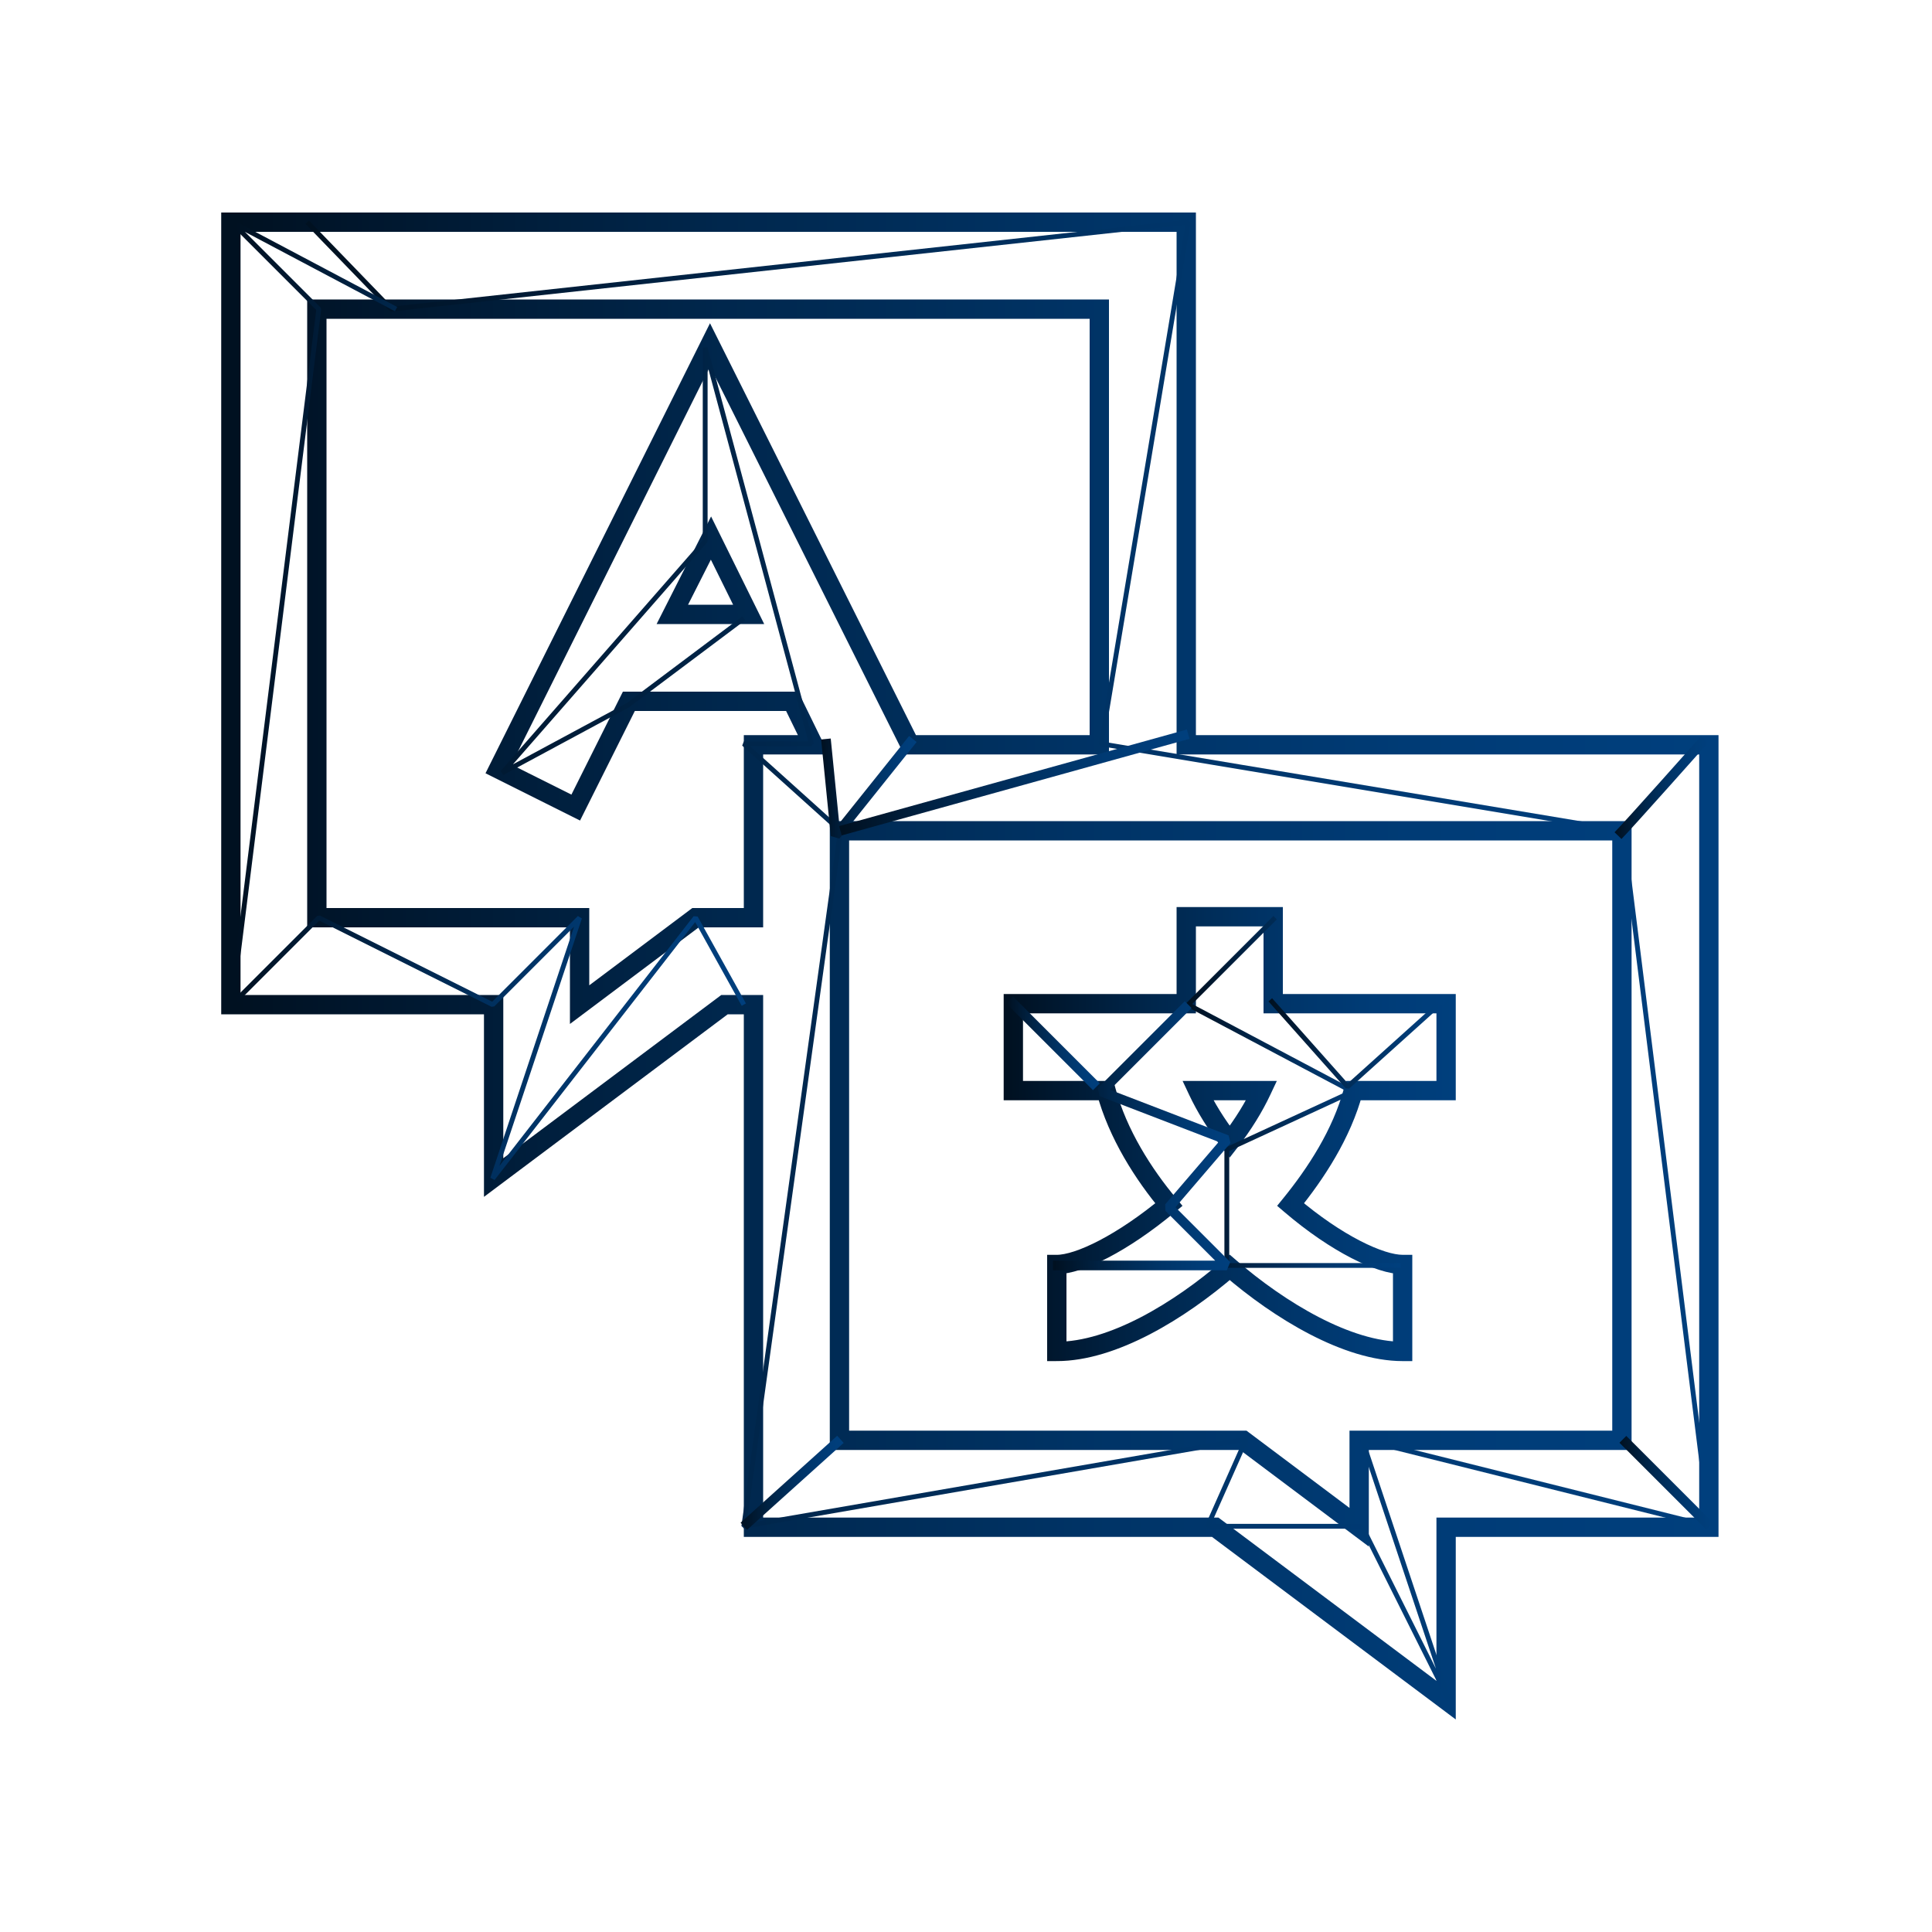 <svg version="1.1" id="Livello_1" xmlns="http://www.w3.org/2000/svg" xmlns:xlink="http://www.w3.org/1999/xlink" x="0px" y="0px" viewBox="-49 51 200 200" style="enable-background:new -49 51 200 200;" xml:space="preserve"><style type="text/css">
	.st0{fill:none;stroke:url(#SVGID_1_);stroke-width:2;stroke-miterlimit:10;}
	.st1{fill:none;stroke:url(#SVGID_2_);stroke-width:2;stroke-miterlimit:10;}
	.st2{fill:none;stroke:url(#SVGID_3_);stroke-width:0.5;stroke-linejoin:bevel;stroke-miterlimit:10;}
	.st3{fill:none;stroke:url(#SVGID_4_);stroke-width:0.5;stroke-linejoin:bevel;stroke-miterlimit:10;}
	
		.st4{fill-rule:evenodd;clip-rule:evenodd;fill:none;stroke:url(#SVGID_5_);stroke-width:0.5;stroke-linejoin:bevel;stroke-miterlimit:10;}
	.st5{fill-rule:evenodd;clip-rule:evenodd;fill:none;stroke:url(#SVGID_6_);stroke-linejoin:bevel;stroke-miterlimit:10;}
	.st6{fill-rule:evenodd;clip-rule:evenodd;fill:none;stroke:url(#SVGID_7_);stroke-linejoin:bevel;stroke-miterlimit:10;}
	
		.st7{fill-rule:evenodd;clip-rule:evenodd;fill:none;stroke:url(#SVGID_8_);stroke-width:0.5;stroke-linejoin:bevel;stroke-miterlimit:10;}
	.st8{fill-rule:evenodd;clip-rule:evenodd;fill:none;stroke:url(#SVGID_9_);stroke-linejoin:bevel;stroke-miterlimit:10;}
	.st9{fill-rule:evenodd;clip-rule:evenodd;fill:none;stroke:url(#SVGID_10_);stroke-linejoin:bevel;stroke-miterlimit:10;}
	.st10{fill:#003F7D;stroke:url(#SVGID_11_);stroke-miterlimit:10;}
	.st11{fill:#003F7D;stroke:url(#SVGID_12_);stroke-miterlimit:10;}
	.st12{fill:#003F7D;stroke:url(#SVGID_13_);stroke-miterlimit:10;}
</style><g><linearGradient id="SVGID_1_" gradientUnits="userSpaceOnUse" x1="-26.107" y1="151" x2="128.893" y2="151"><stop offset="1.130539e-02" style="stop-color:#001121"></stop><stop offset="5.776107e-02" style="stop-color:#001428"></stop><stop offset="0.335" style="stop-color:#00274D"></stop><stop offset="0.593" style="stop-color:#003467"></stop><stop offset="0.822" style="stop-color:#003C77"></stop><stop offset="1" style="stop-color:#003F7D"></stop></linearGradient><path class="st0" d="M76.8,209.1l23.9,17.9v-17.9h27.2v-81H73.8V74h-98.9v81H2.1v17.9L26,155h3v54.1H76.8z M118.9,200.1H91.7v9
		l-12-9H37.9v-63.1h81V200.1z M23,146l-12,9v-9h-27.2V83h81v45.1H45.2L24.5,86.7L2.6,130.6l8,4l5.5-11h16.9l2.2,4.5H29V146H23z
		 M28.5,114.6h-7.9l4-7.9L28.5,114.6z" style="stroke-dasharray: 1379, 1381; stroke-dashoffset: 0;"></path><linearGradient id="SVGID_2_" gradientUnits="userSpaceOnUse" x1="54.876" y1="168.43" x2="101.7" y2="168.43"><stop offset="1.130539e-02" style="stop-color:#001121"></stop><stop offset="5.776107e-02" style="stop-color:#001428"></stop><stop offset="0.335" style="stop-color:#00274D"></stop><stop offset="0.593" style="stop-color:#003467"></stop><stop offset="0.822" style="stop-color:#003C77"></stop><stop offset="1" style="stop-color:#003F7D"></stop></linearGradient><path class="st1" d="M72,175.7c-4.8,4-9.3,6.2-11.6,6.2v9c5.8,0,12.7-4.2,17.9-8.7c5.2,4.5,12.2,8.7,17.9,8.7v-9
		c-2.3,0-6.8-2.1-11.6-6.2c2.6-3.2,5.3-7.3,6.5-11.8h9.6v-9H82.8v-9h-9v9H55.9v9h9.6C66.7,168.4,69.4,172.6,72,175.7z M78.3,169.2
		c-1.4-1.8-2.5-3.6-3.3-5.3h6.6C80.8,165.6,79.7,167.4,78.3,169.2z" style="stroke-dasharray: 232, 234; stroke-dashoffset: 0;"></path></g><linearGradient id="SVGID_3_" gradientUnits="userSpaceOnUse" x1="-17.429" y1="150.432" x2="128.248" y2="150.432"><stop offset="1.130539e-02" style="stop-color:#001121"></stop><stop offset="5.776107e-02" style="stop-color:#001428"></stop><stop offset="0.335" style="stop-color:#00274D"></stop><stop offset="0.593" style="stop-color:#003467"></stop><stop offset="0.822" style="stop-color:#003C77"></stop><stop offset="1" style="stop-color:#003F7D"></stop></linearGradient><path class="st2" d="M-17.2,74L-8.5,83L74,74L65,128L119,137L128,209L92,200L101,227L92,209L76,209L80,200L28,209L38,137L
	28,128L35,128L24,87L24,107L3,131L16,124L28,115" style="stroke-dasharray: 660, 662; stroke-dashoffset: 0;"></path><linearGradient id="SVGID_4_" gradientUnits="userSpaceOnUse" x1="-25.248" y1="123.466" x2="28.218" y2="123.466"><stop offset="1.130539e-02" style="stop-color:#001121"></stop><stop offset="5.776107e-02" style="stop-color:#001428"></stop><stop offset="0.335" style="stop-color:#00274D"></stop><stop offset="0.593" style="stop-color:#003467"></stop><stop offset="0.822" style="stop-color:#003C77"></stop><stop offset="1" style="stop-color:#003F7D"></stop></linearGradient><path class="st3" d="M28,155L23,146L2,173L11,146L2,155L-16,146L-25,155L-16,83L-25,74L-8,83" style="stroke-dasharray: 224, 226; stroke-dashoffset: 0;"></path><linearGradient id="SVGID_5_" gradientUnits="userSpaceOnUse" x1="73.883" y1="164.037" x2="96" y2="164.037"><stop offset="1.130539e-02" style="stop-color:#001121"></stop><stop offset="5.776107e-02" style="stop-color:#001428"></stop><stop offset="0.335" style="stop-color:#00274D"></stop><stop offset="0.593" style="stop-color:#003467"></stop><stop offset="0.822" style="stop-color:#003C77"></stop><stop offset="1" style="stop-color:#003F7D"></stop></linearGradient><path class="st4" d="M83,146L74,155L91,164L78,170L78,182L96,182" style="stroke-dasharray: 77, 79; stroke-dashoffset: 0;"></path><linearGradient id="SVGID_6_" gradientUnits="userSpaceOnUse" x1="60" y1="168.573" x2="78.38" y2="168.573"><stop offset="1.130539e-02" style="stop-color:#001121"></stop><stop offset="5.776107e-02" style="stop-color:#001428"></stop><stop offset="0.335" style="stop-color:#00274D"></stop><stop offset="0.593" style="stop-color:#003467"></stop><stop offset="0.822" style="stop-color:#003C77"></stop><stop offset="1" style="stop-color:#003F7D"></stop></linearGradient><path class="st5" d="M74,155L65,164L78,169L72,176L78,182L60,182" style="stroke-dasharray: 63, 65; stroke-dashoffset: 0;"></path><linearGradient id="SVGID_7_" gradientUnits="userSpaceOnUse" x1="55.146" y1="159" x2="64.854" y2="159"><stop offset="1.130539e-02" style="stop-color:#001121"></stop><stop offset="5.776107e-02" style="stop-color:#001428"></stop><stop offset="0.335" style="stop-color:#00274D"></stop><stop offset="0.593" style="stop-color:#003467"></stop><stop offset="0.822" style="stop-color:#003C77"></stop><stop offset="1" style="stop-color:#003F7D"></stop></linearGradient><path class="st6" d="M55.5,154.5L64.5,163.5" style="stroke-dasharray: 13, 15; stroke-dashoffset: 0;"></path><linearGradient id="SVGID_8_" gradientUnits="userSpaceOnUse" x1="82.313" y1="159" x2="100.667" y2="159"><stop offset="1.130539e-02" style="stop-color:#001121"></stop><stop offset="5.776107e-02" style="stop-color:#001428"></stop><stop offset="0.335" style="stop-color:#00274D"></stop><stop offset="0.593" style="stop-color:#003467"></stop><stop offset="0.822" style="stop-color:#003C77"></stop><stop offset="1" style="stop-color:#003F7D"></stop></linearGradient><path class="st7" d="M100.5,154.5L90.5,163.5L82.5,154.5" style="stroke-dasharray: 26, 28; stroke-dashoffset: 0;"></path><linearGradient id="SVGID_9_" gradientUnits="userSpaceOnUse" x1="36.002" y1="132.5" x2="45.89" y2="132.5"><stop offset="1.130539e-02" style="stop-color:#001121"></stop><stop offset="5.776107e-02" style="stop-color:#001428"></stop><stop offset="0.335" style="stop-color:#00274D"></stop><stop offset="0.593" style="stop-color:#003467"></stop><stop offset="0.822" style="stop-color:#003C77"></stop><stop offset="1" style="stop-color:#003F7D"></stop></linearGradient><path class="st8" d="M36.5,127.5L37.5,137.5L45.5,127.5" style="stroke-dasharray: 23, 25; stroke-dashoffset: 0;"></path><linearGradient id="SVGID_10_" gradientUnits="userSpaceOnUse" x1="118.146" y1="132.511" x2="127.874" y2="132.511"><stop offset="1.130539e-02" style="stop-color:#001121"></stop><stop offset="5.776107e-02" style="stop-color:#001428"></stop><stop offset="0.335" style="stop-color:#00274D"></stop><stop offset="0.593" style="stop-color:#003467"></stop><stop offset="0.822" style="stop-color:#003C77"></stop><stop offset="1" style="stop-color:#003F7D"></stop></linearGradient><path class="st9" d="M118.5,137.5c1-1,9-10,9-10" style="stroke-dasharray: 14, 16; stroke-dashoffset: 0;"></path><linearGradient id="SVGID_11_" gradientUnits="userSpaceOnUse" x1="37.866" y1="132" x2="74.134" y2="132"><stop offset="1.130539e-02" style="stop-color:#001121"></stop><stop offset="5.776107e-02" style="stop-color:#001428"></stop><stop offset="0.335" style="stop-color:#00274D"></stop><stop offset="0.593" style="stop-color:#003467"></stop><stop offset="0.822" style="stop-color:#003C77"></stop><stop offset="1" style="stop-color:#003F7D"></stop></linearGradient><path class="st10" d="M74,127L38,137" style="stroke-dasharray: 38, 40; stroke-dashoffset: 0;"></path><linearGradient id="SVGID_12_" gradientUnits="userSpaceOnUse" x1="27.666" y1="204.5" x2="38.334" y2="204.5"><stop offset="1.130539e-02" style="stop-color:#001121"></stop><stop offset="5.776107e-02" style="stop-color:#001428"></stop><stop offset="0.335" style="stop-color:#00274D"></stop><stop offset="0.593" style="stop-color:#003467"></stop><stop offset="0.822" style="stop-color:#003C77"></stop><stop offset="1" style="stop-color:#003F7D"></stop></linearGradient><path class="st11" d="M38,200L28,209" style="stroke-dasharray: 14, 16; stroke-dashoffset: 0;"></path><linearGradient id="SVGID_13_" gradientUnits="userSpaceOnUse" x1="118.646" y1="204.5" x2="128.353" y2="204.5"><stop offset="1.130539e-02" style="stop-color:#001121"></stop><stop offset="5.776107e-02" style="stop-color:#001428"></stop><stop offset="0.335" style="stop-color:#00274D"></stop><stop offset="0.593" style="stop-color:#003467"></stop><stop offset="0.822" style="stop-color:#003C77"></stop><stop offset="1" style="stop-color:#003F7D"></stop></linearGradient><path class="st12" d="M119,200L128,209" style="stroke-dasharray: 13, 15; stroke-dashoffset: 0;"></path></svg>